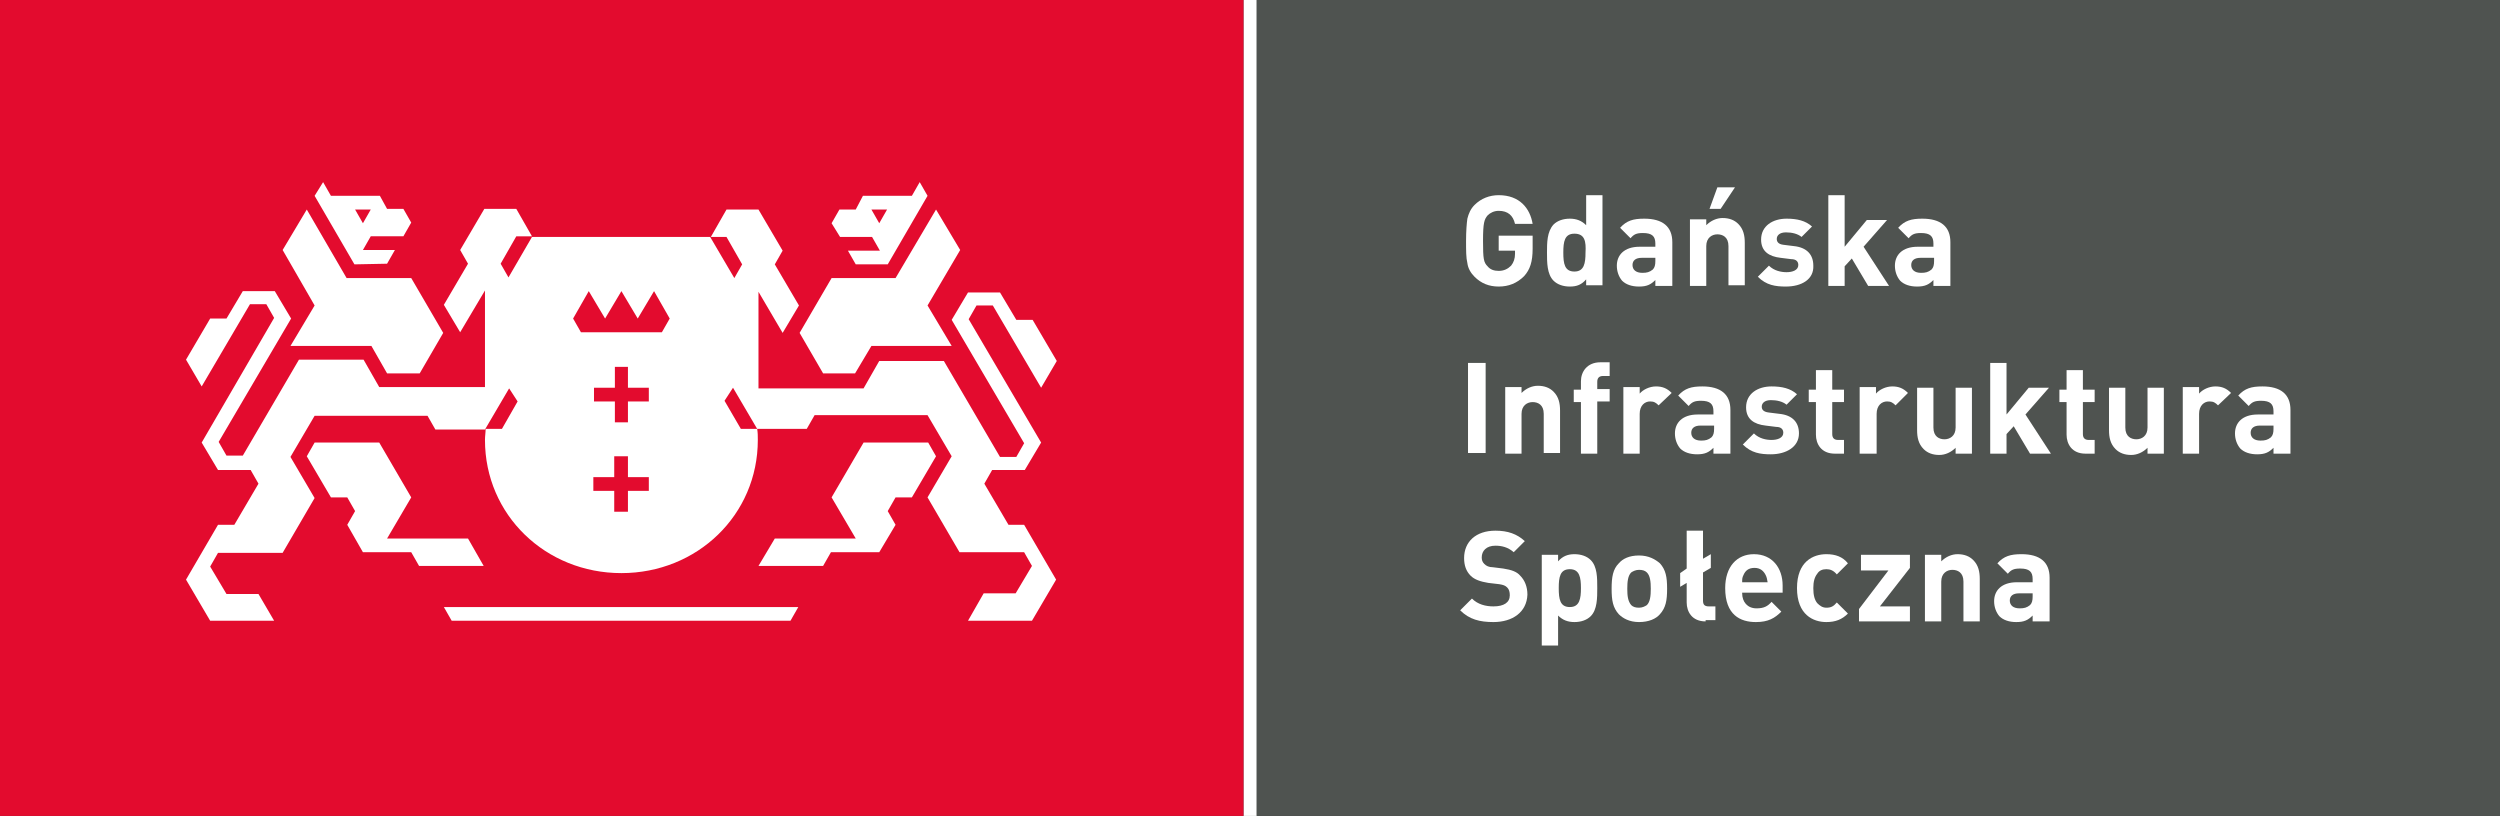 <?xml version="1.0" encoding="UTF-8"?>
<svg id="Warstwa_1" xmlns="http://www.w3.org/2000/svg" version="1.1" xmlns:xlink="http://www.w3.org/1999/xlink" viewBox="0 0 383 125">
  <rect x="0" y="0" width="383" height="125" fill="#333333" stroke="none"/>
  <!-- Generator: Adobe Illustrator 29.3.1, SVG Export Plug-In . SVG Version: 2.1.0 Build 151)  -->
  <defs>
    <style>
      .st0 {
        fill: #e30b2e;
      }

      .st1 {
        fill: #fff;
      }

      .st2 {
        fill: #4f5350;
      }
    </style>
  </defs>
  <rect class="st1" x="190.5" y="0" width="2.1" height="125"/>
  <rect class="st2" x="192.5" y="0" width="190.6" height="125"/>
  <rect class="st0" x="-.1" y="0" width="190.6" height="125"/>
  <g>
    <polygon class="st1" points="71.7 82.5 59.3 82.5 63 76.2 58.1 67.8 48.2 67.8 47 69.9 50.7 76.2 53.2 76.2 54.4 78.3 53.2 80.4 55.6 84.6 63 84.6 64.2 86.7 74.1 86.7 71.7 82.5"/>
    <polygon class="st1" points="44.5 53 56.9 53 59.3 57.2 64.3 57.2 67.9 51 63 42.6 53.1 42.6 47 32.1 43.3 38.3 48.2 46.8 44.5 53"/>
    <path class="st1" d="M59.3,40.4l1.2-2.1h-4.9l1.2-2.1h5l1.2-2.1-1.2-2.1h-2.5l-1.1-2h-7.5l-1.2-2.1-1.3,2.1,6.1,10.5,5-.1ZM56.8,32.1l-1.2,2.1-1.2-2.1h2.4Z"/>
    <g>
      <polygon class="st1" points="68 93 69.2 95.1 121.1 95.1 122.3 93 68 93"/>
      <polygon class="st1" points="142.2 67.8 132.3 67.8 127.4 76.2 131.1 82.5 118.7 82.5 116.2 86.7 126.1 86.7 127.3 84.6 134.7 84.6 137.2 80.4 136 78.3 137.2 76.2 139.7 76.2 143.4 69.9 142.2 67.8"/>
      <polygon class="st1" points="131 57.2 133.5 53 145.8 53 142.1 46.8 147.1 38.3 143.4 32.1 137.2 42.6 127.4 42.6 122.5 51 126.1 57.2 131 57.2"/>
      <path class="st1" d="M133.6,36.3l1.2,2.1h-4.9l1.2,2.1h4.9l6.1-10.5-1.2-2.1-1.2,2.1h-7.5l-1.1,2.1h-2.5l-1.2,2.1,1.3,2.1s4.9,0,4.9,0ZM135.9,32.1l-1.2,2.1-1.2-2.1h2.4Z"/>
      <path class="st1" d="M154.5,80.4l-3.7-6.3,1.2-2.1h5l2.5-4.2-11.1-18.9,1.2-2.1h2.5l7.4,12.6,2.4-4.1-3.7-6.3h-2.5l-2.5-4.2h-4.9l-2.5,4.2,11.1,18.9-1.2,2.1h-2.5l-8.6-14.7h-9.9l-2.4,4.2h-16.1v-14.8l3.7,6.3,2.5-4.2-3.7-6.3,1.2-2.1-3.7-6.3h-4.9l-2.4,4.2h2.4l2.4,4.2-1.2,2.1-3.7-6.3h-27.3l-3.6,6.2-1.2-2.1,2.4-4.2h2.4l-2.4-4.2h-4.9l-3.7,6.3,1.2,2.1-3.7,6.3,2.5,4.2,3.8-6.4v14.8h-16.2l-2.4-4.2h-9.9l-8.6,14.7h-2.5l-1.2-2.1,11.1-18.9-2.5-4.2h-4.9l-2.5,4.2h-2.5l-3.7,6.3,2.4,4.1,7.4-12.6h2.5l1.2,2.1-11.1,19.1,2.5,4.2h5l1.2,2.1-3.7,6.3h-2.5l-4.9,8.4,3.7,6.3h9.8l-2.4-4.1h-4.9l-2.5-4.2,1.2-2.1h9.9l4.9-8.4-3.7-6.3,3.7-6.3h17.3l1.2,2.1h7.6l3.7-6.3,1.3,2-2.4,4.2h-2.5c0,.6-.1,1.1-.1,1.7,0,11.5,9.3,20.4,20.9,20.4s20.9-8.9,20.9-20.4c0-.6,0-1.1-.1-1.7h-2.5l-2.5-4.3,1.3-2,3.7,6.3h7.6l1.2-2.1h17.3l3.7,6.3-3.7,6.3,4.9,8.4h9.9l1.2,2.1-2.5,4.2h-4.9l-2.4,4.2h9.8l3.7-6.3-4.9-8.4h-2.4ZM99.4,75.2h-3.2v3.2h-2.1v-3.2h-3.2v-2.1h3.2v-3.2h2.1v3.2h3.2v2.1ZM99.4,59.4v2.1h-3.2v3.2h-2v-3.2h-3.2v-2.1h3.2v-3.2h2v3.2s3.2,0,3.2,0ZM101.4,50.9h-12.4l-1.2-2.1,2.4-4.2,2.5,4.2,2.5-4.2h0l2.5,4.2,2.5-4.2,2.4,4.2-1.2,2.1Z"/>
    </g>
  </g>
  <g>
    <path class="st1" d="M233.5,42.3c-1.1,1.1-2.4,1.6-3.9,1.6s-2.7-.5-3.7-1.5c-.6-.6-1-1.3-1.1-2.1-.2-.8-.2-1.9-.2-3.4s.1-2.7.2-3.4c.2-.8.5-1.5,1.1-2.1,1-1,2.3-1.5,3.7-1.5,3.2,0,4.8,2,5.2,4.4h-2.7c-.3-1.3-1.1-2-2.5-2-.7,0-1.3.3-1.7.7-.5.6-.7,1.1-.7,3.9s.1,3.3.7,3.9c.4.5,1,.7,1.7.7.8,0,1.4-.3,1.9-.8.4-.5.6-1.1.6-1.8v-.5h-2.5v-2.3h5.2v2c0,2-.4,3.2-1.3,4.2Z"/>
    <path class="st1" d="M243,43.8v-1c-.7.8-1.4,1.1-2.5,1.1-1,0-1.9-.3-2.5-.9-1-1-1-2.8-1-4.3s0-3.2,1-4.3c.6-.6,1.5-.9,2.5-.9s1.8.3,2.5,1v-4.6h2.5v13.8h-2.5v.1ZM241.2,35.8c-1.5,0-1.7,1.2-1.7,2.9s.2,2.9,1.7,2.9,1.7-1.3,1.7-2.9c.1-1.7-.1-2.9-1.7-2.9Z"/>
    <path class="st1" d="M253.6,43.8v-.9c-.7.7-1.3,1-2.5,1-1.1,0-2-.3-2.6-.9-.5-.6-.8-1.4-.8-2.3,0-1.6,1.1-2.9,3.5-2.9h2.4v-.5c0-1.1-.5-1.6-1.9-1.6-1,0-1.4.2-1.9.8l-1.6-1.6c1-1.1,2-1.4,3.7-1.4,2.8,0,4.3,1.2,4.3,3.6v6.7s-2.6,0-2.6,0ZM253.5,39.5h-2c-.9,0-1.4.4-1.4,1.1s.5,1.2,1.5,1.2c.7,0,1.1-.1,1.6-.5.3-.3.4-.7.4-1.3v-.5h-.1Z"/>
    <path class="st1" d="M264.8,43.8v-6.1c0-1.4-.9-1.8-1.7-1.8s-1.7.5-1.7,1.8v6.1h-2.5v-10.2h2.5v.9c.7-.7,1.6-1.1,2.5-1.1,1,0,1.8.3,2.4.9.8.8,1,1.8,1,2.9v6.5h-2.5v.1ZM263.6,32h-1.7l1.2-3.3h2.7l-2.2,3.3Z"/>
    <path class="st1" d="M273.6,43.9c-1.6,0-3-.2-4.3-1.5l1.7-1.7c.8.8,1.9,1,2.7,1,.9,0,1.8-.3,1.8-1.1,0-.5-.3-.9-1.1-.9l-1.6-.2c-1.8-.2-3-1-3-2.8,0-2.1,1.8-3.2,3.9-3.2,1.6,0,2.9.3,3.9,1.2l-1.6,1.6c-.6-.5-1.5-.7-2.4-.7-1,0-1.4.5-1.4,1,0,.4.2.8,1,.9l1.6.2c2,.2,3,1.3,3,3,.1,2.1-1.8,3.2-4.2,3.2Z"/>
    <path class="st1" d="M286.2,43.8l-2.5-4.2-1.1,1.2v3h-2.5v-13.9h2.5v7.9l3.4-4.1h3.1l-3.6,4.1,3.9,6h-3.2Z"/>
    <path class="st1" d="M296.2,43.8v-.9c-.7.7-1.3,1-2.5,1-1.1,0-2-.3-2.6-.9-.5-.6-.8-1.4-.8-2.3,0-1.6,1.1-2.9,3.5-2.9h2.4v-.5c0-1.1-.5-1.6-1.9-1.6-1,0-1.4.2-1.9.8l-1.6-1.6c1-1.1,2-1.4,3.7-1.4,2.8,0,4.3,1.2,4.3,3.6v6.7s-2.6,0-2.6,0ZM296.2,39.5h-2c-.9,0-1.4.4-1.4,1.1s.5,1.2,1.5,1.2c.7,0,1.1-.1,1.6-.5.3-.3.4-.7.4-1.3v-.5h-.1Z"/>
    <path class="st1" d="M224.9,69.5v-13.9h2.7v13.8h-2.7v.1Z"/>
    <path class="st1" d="M236.5,69.5v-6.1c0-1.4-.9-1.8-1.7-1.8s-1.7.5-1.7,1.8v6.1h-2.5v-10.2h2.5v.9c.7-.7,1.6-1.1,2.5-1.1,1,0,1.8.3,2.4.9.8.8,1,1.8,1,2.9v6.5h-2.5v.1Z"/>
    <path class="st1" d="M244.7,61.6v7.9h-2.5v-7.9h-1.1v-1.9h1.1v-1.3c0-1.4.9-2.9,3-2.9h1.4v2.1h-1c-.6,0-.9.3-.9.9v1.1h1.9v1.9h-1.9v.1Z"/>
    <path class="st1" d="M254.1,62.1c-.4-.4-.7-.6-1.3-.6-.8,0-1.6.6-1.6,1.9v6.1h-2.5v-10.2h2.5v1c.5-.6,1.5-1.1,2.5-1.1s1.7.3,2.4,1l-2,1.9Z"/>
    <path class="st1" d="M262.5,69.5v-.9c-.7.7-1.3,1-2.5,1-1.1,0-2-.3-2.6-.9-.5-.6-.8-1.4-.8-2.3,0-1.6,1.1-2.9,3.5-2.9h2.4v-.5c0-1.1-.5-1.6-1.9-1.6-1,0-1.4.2-1.9.8l-1.6-1.6c1-1.1,2-1.4,3.7-1.4,2.8,0,4.3,1.2,4.3,3.6v6.7h-2.6ZM262.5,65.2h-2c-.9,0-1.4.4-1.4,1.1s.5,1.2,1.5,1.2c.7,0,1.1-.1,1.6-.5.3-.3.4-.7.4-1.3v-.5h-.1Z"/>
    <path class="st1" d="M271.3,69.6c-1.6,0-3-.2-4.3-1.5l1.7-1.7c.8.8,1.9,1,2.7,1,.9,0,1.8-.3,1.8-1.1,0-.5-.3-.9-1.1-.9l-1.6-.2c-1.8-.2-3-1-3-2.8,0-2.1,1.8-3.2,3.9-3.2,1.6,0,2.9.3,3.9,1.2l-1.6,1.6c-.6-.5-1.5-.7-2.4-.7-1,0-1.4.5-1.4,1,0,.4.2.8,1.1.9l1.6.2c2,.2,3,1.3,3,3,0,2.1-2,3.2-4.3,3.2Z"/>
    <path class="st1" d="M281.1,69.5c-2.1,0-2.9-1.5-2.9-2.9v-5h-1.1v-1.9h1.1v-3h2.5v3h1.8v1.9h-1.8v4.9c0,.6.3.9.9.9h.9v2.1h-1.4Z"/>
    <path class="st1" d="M290.4,62.1c-.4-.4-.7-.6-1.3-.6-.8,0-1.6.6-1.6,1.9v6.1h-2.6v-10.2h2.5v1c.5-.6,1.5-1.1,2.5-1.1s1.7.3,2.4,1l-1.9,1.9Z"/>
    <path class="st1" d="M299.6,69.5v-.9c-.7.7-1.6,1.1-2.5,1.1-1,0-1.8-.3-2.4-.9-.8-.8-1-1.8-1-2.9v-6.5h2.5v6.1c0,1.4.9,1.8,1.7,1.8s1.7-.5,1.7-1.8v-6.1h2.5v10.1s-2.5,0-2.5,0Z"/>
    <path class="st1" d="M311,69.5l-2.5-4.2-1.1,1.2v3h-2.5v-13.9h2.5v7.9l3.4-4.1h3.1l-3.6,4.1,3.9,6h-3.2Z"/>
    <path class="st1" d="M319.5,69.5c-2.1,0-2.9-1.5-2.9-2.9v-5h-1.1v-1.9h1.1v-3h2.5v3h1.8v1.9h-1.8v4.9c0,.6.3.9.9.9h.9v2.1h-1.4Z"/>
    <path class="st1" d="M329,69.5v-.9c-.7.7-1.6,1.1-2.5,1.1-1,0-1.8-.3-2.4-.9-.8-.8-1-1.8-1-2.9v-6.5h2.5v6.1c0,1.4.9,1.8,1.7,1.8s1.7-.5,1.7-1.8v-6.1h2.5v10.1s-2.5,0-2.5,0Z"/>
    <path class="st1" d="M339.8,62.1c-.4-.4-.7-.6-1.3-.6-.8,0-1.6.6-1.6,1.9v6.1h-2.5v-10.2h2.5v1c.5-.6,1.5-1.1,2.5-1.1s1.7.3,2.4,1l-2,1.9Z"/>
    <path class="st1" d="M348.3,69.5v-.9c-.7.7-1.3,1-2.5,1-1.1,0-2-.3-2.6-.9-.5-.6-.8-1.4-.8-2.3,0-1.6,1.1-2.9,3.5-2.9h2.4v-.5c0-1.1-.5-1.6-1.9-1.6-1,0-1.4.2-1.9.8l-1.6-1.6c1-1.1,2-1.4,3.7-1.4,2.8,0,4.3,1.2,4.3,3.6v6.7h-2.6ZM348.2,65.2h-2c-.9,0-1.4.4-1.4,1.1s.5,1.2,1.5,1.2c.7,0,1.1-.1,1.6-.5.3-.3.4-.7.4-1.3v-.5h-.1Z"/>
    <path class="st1" d="M228.8,95.3c-2.1,0-3.7-.4-5.1-1.8l1.8-1.8c.9.9,2.1,1.2,3.3,1.2,1.6,0,2.5-.6,2.5-1.7,0-.5-.1-.9-.4-1.2-.3-.3-.6-.4-1.2-.5l-1.7-.2c-1.2-.2-2.1-.5-2.7-1.1-.7-.7-1-1.6-1-2.7,0-2.5,1.8-4.2,4.8-4.2,1.9,0,3.3.5,4.5,1.6l-1.7,1.7c-.9-.8-1.9-1-2.8-1-1.4,0-2.1.8-2.1,1.8,0,.4.1.7.4,1,.3.3.7.5,1.3.5l1.6.2c1.3.2,2.1.5,2.6,1.1.7.7,1.1,1.7,1.1,2.9-.1,2.7-2.3,4.2-5.2,4.2Z"/>
    <path class="st1" d="M243.7,94.4c-.6.6-1.5.9-2.5.9s-1.8-.3-2.5-1v4.6h-2.5v-13.9h2.5v1c.7-.8,1.5-1.1,2.5-1.1s1.9.3,2.5.9c1,1,1,2.7,1,4.3,0,1.5,0,3.3-1,4.3ZM240.5,87.2c-1.5,0-1.7,1.2-1.7,2.9s.2,2.9,1.7,2.9,1.7-1.3,1.7-2.9-.2-2.9-1.7-2.9Z"/>
    <path class="st1" d="M254.3,94.1c-.6.7-1.7,1.2-3.2,1.2s-2.5-.6-3.1-1.2c-.9-1-1.1-2.1-1.1-3.9s.2-3,1.1-3.9c.6-.7,1.6-1.2,3.1-1.2s2.5.6,3.2,1.2c.9,1,1.1,2.1,1.1,3.9s-.2,2.9-1.1,3.9ZM252.3,87.7c-.3-.3-.7-.4-1.2-.4s-.9.2-1.2.4c-.5.5-.6,1.4-.6,2.5s.1,1.9.6,2.5c.3.3.7.4,1.2.4s.9-.2,1.2-.4c.5-.5.6-1.4.6-2.5s-.1-2-.6-2.5Z"/>
    <path class="st1" d="M261.3,95.2c-2.1,0-2.9-1.5-2.9-2.9v-3l-1,.6v-2.1l1-.7v-5.8h2.5v4.3l1.2-.7v2.1l-1.2.7v4.3c0,.6.2.9.9.9h1v2.1h-1.5v.2Z"/>
    <path class="st1" d="M266.9,90.9c0,1.3.8,2.3,2.2,2.3,1.1,0,1.7-.3,2.3-1l1.5,1.5c-1,1-2,1.6-3.9,1.6-2.4,0-4.7-1.1-4.7-5.2,0-3.3,1.8-5.2,4.4-5.2,2.8,0,4.4,2.1,4.4,4.8v1.1h-6.2v.1ZM270.5,88.1c-.3-.6-.8-1.1-1.7-1.1s-1.4.4-1.7,1.1c-.2.4-.2.6-.2,1.1h3.9c-.1-.5-.1-.7-.3-1.1Z"/>
    <path class="st1" d="M279.8,95.3c-2,0-4.5-1.1-4.5-5.2s2.5-5.2,4.5-5.2c1.4,0,2.5.4,3.3,1.4l-1.7,1.7c-.5-.6-1-.8-1.6-.8s-1.1.2-1.4.7c-.4.5-.6,1.2-.6,2.2,0,1.1.2,1.8.6,2.3.4.4.8.7,1.4.7.7,0,1.1-.2,1.6-.8l1.7,1.7c-.9.9-1.9,1.3-3.3,1.3Z"/>
    <path class="st1" d="M284.8,95.2v-1.9l4.5-5.9h-4.2v-2.4h7.5v2l-4.6,5.9h4.6v2.3s-7.8,0-7.8,0Z"/>
    <path class="st1" d="M300.8,95.2v-6.1c0-1.4-.9-1.8-1.7-1.8s-1.7.5-1.7,1.8v6.1h-2.5v-10.2h2.5v1c.7-.7,1.6-1.1,2.5-1.1,1,0,1.8.3,2.4.9.8.8,1,1.8,1,2.9v6.5s-2.5,0-2.5,0Z"/>
    <path class="st1" d="M311.4,95.2v-.9c-.7.7-1.3,1-2.5,1-1.1,0-2-.3-2.6-.9-.5-.6-.8-1.4-.8-2.3,0-1.6,1.1-2.9,3.5-2.9h2.4v-.5c0-1.1-.5-1.6-1.9-1.6-1,0-1.4.2-1.9.8l-1.6-1.6c1-1.1,2-1.4,3.7-1.4,2.8,0,4.3,1.2,4.3,3.6v6.7s-2.6,0-2.6,0ZM311.3,90.9h-2c-.9,0-1.4.4-1.4,1.1s.5,1.2,1.5,1.2c.7,0,1.1-.1,1.6-.5.3-.3.4-.7.4-1.3v-.5h-.1Z"/>
  </g>
</svg>
